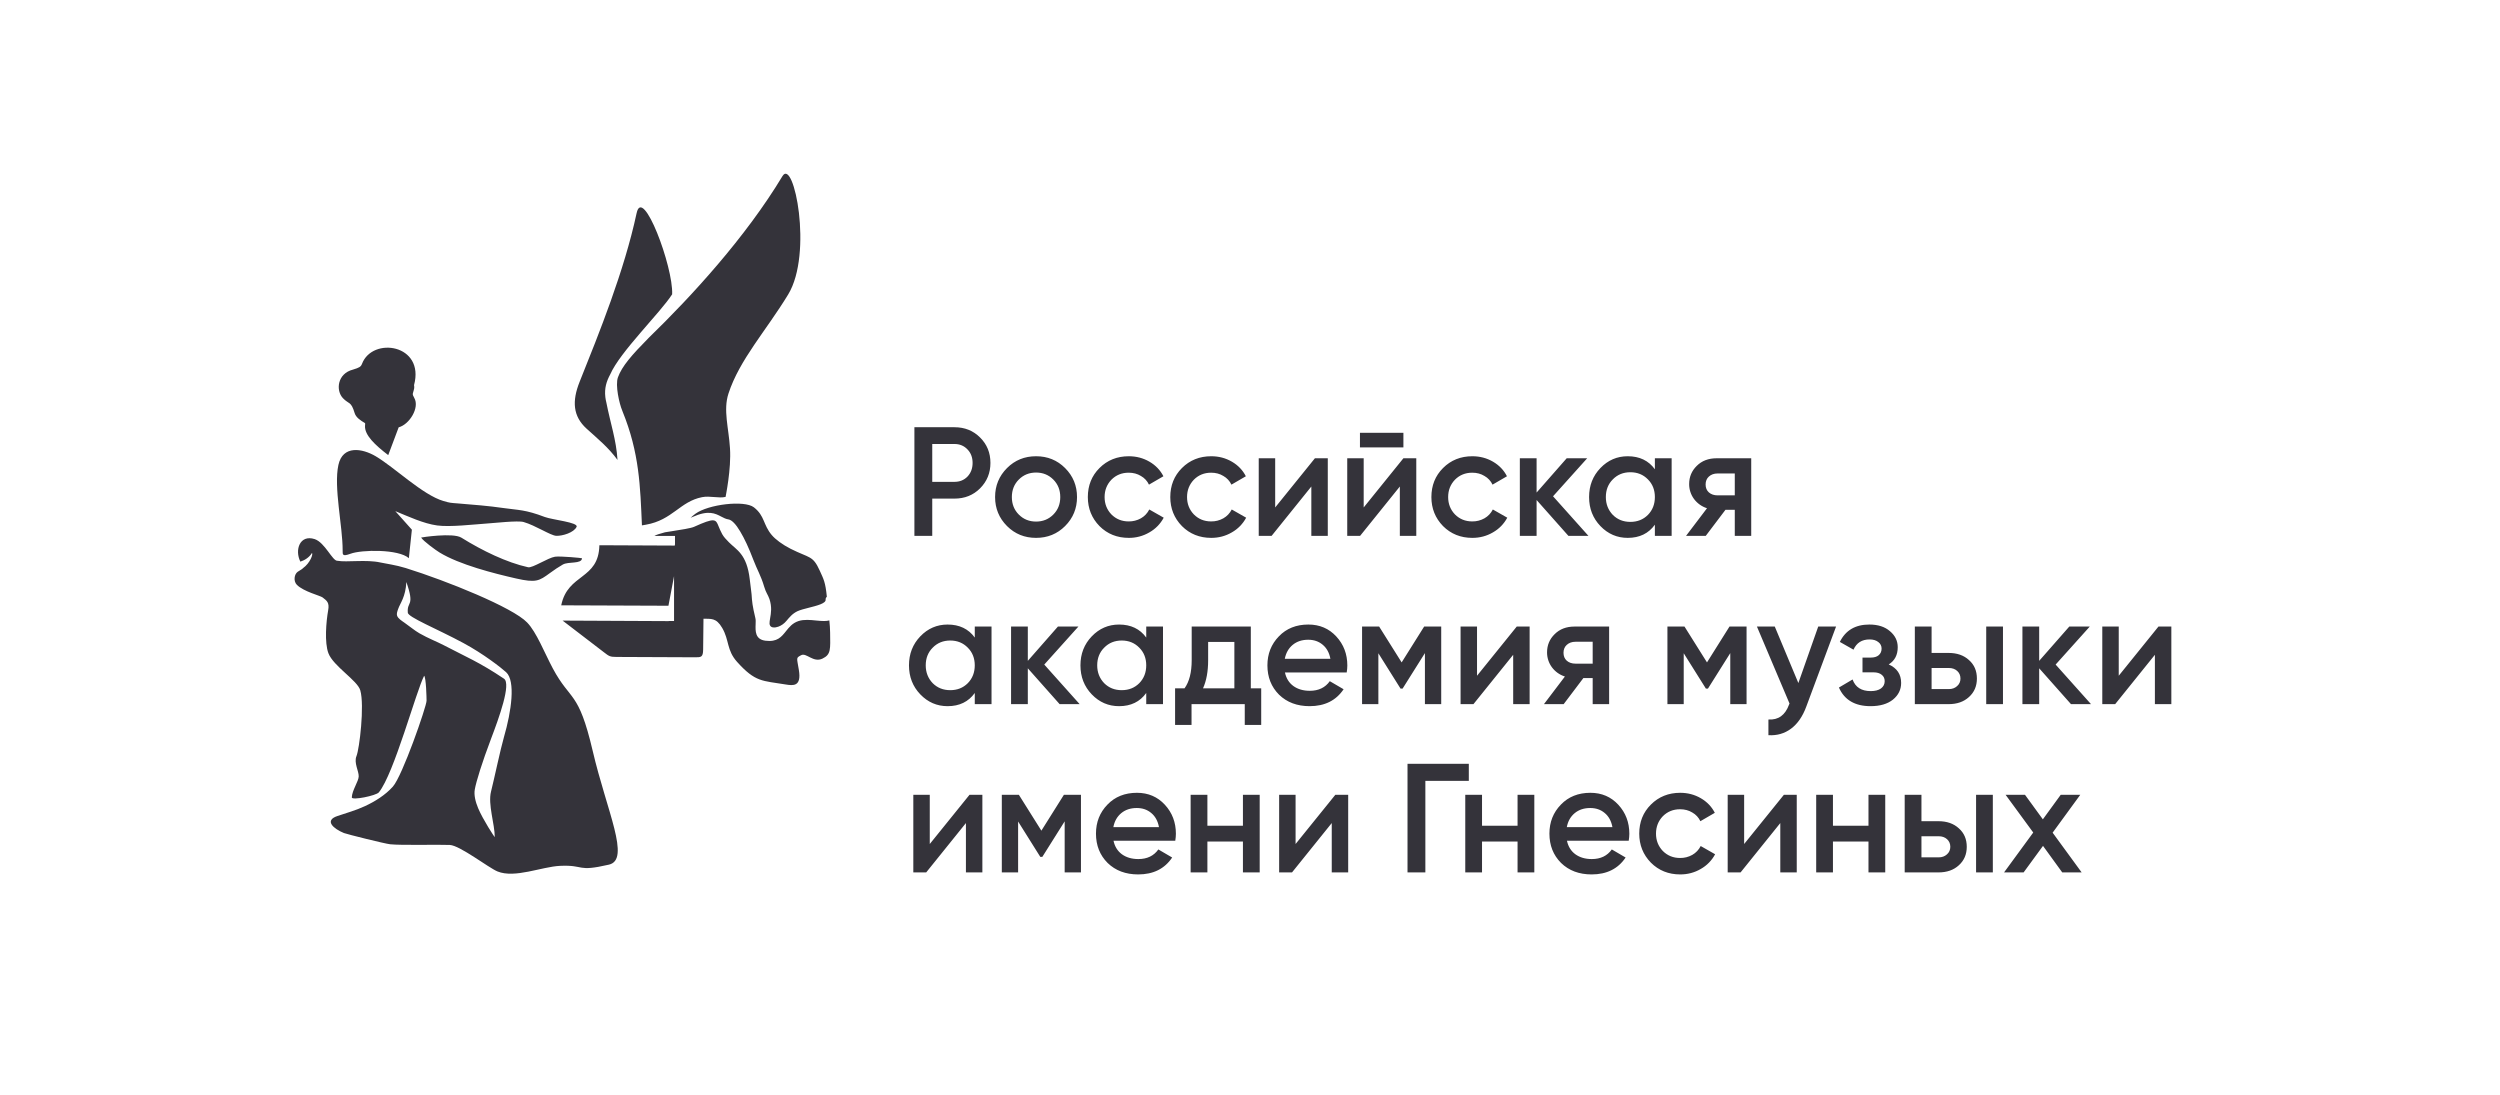 <svg width="331" height="145" viewBox="0 0 331 145" fill="none" xmlns="http://www.w3.org/2000/svg">
<path d="M121.067 56.565H126.367C127.724 56.565 128.854 57.017 129.757 57.921C130.675 58.825 131.134 59.949 131.134 61.291C131.134 62.62 130.675 63.743 129.758 64.661C128.854 65.564 127.724 66.016 126.368 66.016H123.43V70.947H121.067V56.565ZM123.43 63.797H126.368C127.066 63.797 127.642 63.565 128.094 63.099C128.546 62.619 128.772 62.017 128.772 61.291C128.772 60.565 128.546 59.969 128.094 59.503C127.642 59.024 127.066 58.784 126.368 58.784H123.43V63.797ZM141.016 69.653C139.975 70.693 138.695 71.214 137.174 71.214C135.654 71.214 134.374 70.694 133.332 69.653C132.278 68.598 131.75 67.318 131.75 65.811C131.75 64.304 132.278 63.024 133.332 61.969C134.373 60.928 135.654 60.407 137.174 60.407C138.694 60.407 139.975 60.927 141.016 61.969C142.071 63.024 142.598 64.304 142.598 65.811C142.598 67.318 142.071 68.598 141.016 69.653ZM133.969 65.811C133.969 66.742 134.277 67.516 134.894 68.133C135.51 68.749 136.27 69.057 137.174 69.057C138.078 69.057 138.838 68.749 139.455 68.132C140.071 67.516 140.379 66.742 140.379 65.811C140.379 64.88 140.071 64.106 139.455 63.489C138.838 62.873 138.078 62.565 137.175 62.565C136.27 62.565 135.51 62.873 134.894 63.489C134.277 64.106 133.969 64.879 133.969 65.811ZM149.453 71.214C147.906 71.214 146.611 70.694 145.57 69.653C144.543 68.598 144.029 67.318 144.029 65.811C144.029 64.277 144.543 62.996 145.57 61.969C146.611 60.928 147.906 60.407 149.453 60.407C150.453 60.407 151.364 60.647 152.186 61.127C153.008 61.606 153.624 62.25 154.035 63.057L152.124 64.167C151.898 63.681 151.524 63.279 151.056 63.017C150.59 62.729 150.049 62.585 149.433 62.585C148.529 62.585 147.769 62.893 147.152 63.51C146.55 64.14 146.248 64.907 146.248 65.81C146.248 66.715 146.55 67.482 147.152 68.112C147.769 68.728 148.529 69.036 149.433 69.036C150.001 69.045 150.561 68.904 151.056 68.626C151.534 68.355 151.92 67.947 152.165 67.455L154.076 68.543C153.639 69.364 152.976 70.041 152.165 70.495C151.342 70.975 150.405 71.223 149.453 71.214ZM160.37 71.214C158.822 71.214 157.528 70.694 156.487 69.653C155.459 68.598 154.946 67.318 154.946 65.811C154.946 64.277 155.459 62.996 156.487 61.969C157.528 60.928 158.822 60.407 160.37 60.407C161.37 60.407 162.28 60.647 163.102 61.127C163.924 61.606 164.54 62.25 164.951 63.057L163.041 64.167C162.814 63.681 162.44 63.279 161.972 63.017C161.507 62.729 160.965 62.585 160.349 62.585C159.445 62.585 158.685 62.893 158.069 63.51C157.466 64.14 157.165 64.907 157.165 65.81C157.165 66.715 157.466 67.482 158.069 68.112C158.685 68.728 159.445 69.036 160.349 69.036C160.917 69.045 161.477 68.904 161.972 68.626C162.45 68.354 162.836 67.947 163.082 67.455L164.992 68.543C164.556 69.363 163.893 70.041 163.082 70.495C162.26 70.975 161.356 71.214 160.37 71.214ZM168.834 67.187L174.094 60.675H175.799V70.947H173.621V64.414L168.362 70.947H166.656V60.674H168.834V67.187ZM185.811 59.237H180.058V57.305H185.811V59.237ZM180.552 67.187L185.811 60.675H187.516V70.947H185.339V64.414L180.079 70.947H178.374V60.674H180.552V67.187ZM194.94 71.214C193.392 71.214 192.098 70.694 191.057 69.653C190.029 68.598 189.516 67.318 189.516 65.811C189.516 64.277 190.029 62.996 191.057 61.969C192.098 60.928 193.392 60.407 194.94 60.407C195.94 60.407 196.851 60.647 197.672 61.127C198.494 61.606 199.111 62.25 199.521 63.057L197.611 64.167C197.384 63.681 197.01 63.279 196.542 63.017C196.077 62.729 195.536 62.585 194.919 62.585C194.015 62.585 193.255 62.893 192.639 63.51C192.036 64.14 191.735 64.907 191.735 65.81C191.735 66.715 192.036 67.482 192.639 68.112C193.255 68.728 194.015 69.036 194.919 69.036C195.487 69.045 196.047 68.904 196.542 68.626C197.02 68.354 197.406 67.947 197.652 67.455L199.563 68.543C199.126 69.363 198.463 70.041 197.652 70.495C196.83 70.975 195.926 71.214 194.94 71.214ZM205.623 65.708L210.308 70.948H207.657L203.445 66.201V70.947H201.227V60.674H203.445V65.215L207.431 60.675H210.143L205.623 65.708ZM219.106 62.133V60.674H221.325V70.947H219.106V69.468C218.271 70.632 217.072 71.214 215.511 71.214C214.1 71.214 212.895 70.694 211.895 69.653C210.895 68.612 210.395 67.331 210.395 65.811C210.395 64.291 210.895 63.01 211.895 61.969C212.895 60.928 214.1 60.407 215.511 60.407C217.072 60.407 218.271 60.983 219.106 62.133ZM213.538 68.173C214.155 68.79 214.929 69.098 215.86 69.098C216.791 69.098 217.565 68.79 218.182 68.174C218.798 67.544 219.106 66.756 219.106 65.811C219.106 64.866 218.798 64.085 218.182 63.469C217.565 62.839 216.791 62.524 215.86 62.524C214.929 62.524 214.155 62.839 213.538 63.469C212.922 64.085 212.614 64.866 212.614 65.811C212.614 66.742 212.922 67.529 213.538 68.173ZM227.281 60.675H231.862V70.947H229.685V67.496H228.452L225.843 70.947H223.233L226.007 67.29C225.316 67.072 224.712 66.64 224.281 66.057C223.862 65.485 223.639 64.794 223.644 64.085C223.644 63.14 223.98 62.339 224.651 61.681C225.322 61.011 226.199 60.675 227.281 60.675ZM227.404 65.585H229.685V62.688H227.404C226.938 62.688 226.555 62.825 226.254 63.098C225.966 63.359 225.822 63.708 225.822 64.147C225.822 64.585 225.966 64.934 226.254 65.194C226.555 65.454 226.938 65.585 227.404 65.585ZM129.06 84.414V82.956H131.278V93.228H129.06V91.75C128.225 92.915 127.026 93.497 125.465 93.497C124.054 93.497 122.849 92.977 121.849 91.935C120.849 90.895 120.349 89.613 120.349 88.093C120.349 86.573 120.849 85.293 121.849 84.251C122.849 83.211 124.054 82.69 125.465 82.69C127.026 82.69 128.225 83.264 129.06 84.414ZM123.491 90.454C124.108 91.071 124.881 91.379 125.813 91.379C126.744 91.379 127.518 91.071 128.135 90.455C128.751 89.825 129.059 89.037 129.059 88.092C129.059 87.147 128.751 86.366 128.135 85.75C127.518 85.12 126.745 84.805 125.813 84.805C124.882 84.805 124.108 85.12 123.491 85.75C122.875 86.366 122.567 87.147 122.567 88.092C122.567 89.023 122.875 89.812 123.492 90.455L123.491 90.454ZM138.261 87.989L142.946 93.229H140.295L136.083 88.483V93.228H133.865V82.956H136.083V87.496L140.069 82.956H142.781L138.261 87.989ZM151.762 84.414V82.956H153.981V93.228H151.762V91.75C150.927 92.915 149.728 93.497 148.167 93.497C146.756 93.497 145.551 92.977 144.551 91.935C143.551 90.895 143.051 89.613 143.051 88.093C143.051 86.573 143.551 85.293 144.551 84.251C145.551 83.211 146.756 82.69 148.167 82.69C149.728 82.69 150.927 83.264 151.762 84.414ZM146.195 90.454C146.811 91.071 147.585 91.379 148.516 91.379C149.448 91.379 150.221 91.071 150.838 90.455C151.454 89.825 151.762 89.037 151.762 88.092C151.762 87.147 151.454 86.366 150.838 85.75C150.221 85.12 149.448 84.805 148.516 84.805C147.585 84.805 146.811 85.12 146.195 85.75C145.578 86.366 145.27 87.147 145.27 88.092C145.27 89.023 145.578 89.811 146.195 90.454ZM165.608 82.956V91.133H166.984V95.982H164.806V93.228H157.759V95.982H155.581V91.132H156.835C157.465 90.256 157.78 89.017 157.78 87.414V82.956H165.608ZM159.28 91.133H163.43V84.99H159.958V87.414C159.958 88.894 159.732 90.133 159.28 91.133ZM178.304 89.037H170.127C170.291 89.804 170.661 90.4 171.236 90.825C171.825 91.249 172.551 91.462 173.414 91.462C174.578 91.462 175.462 91.037 176.064 90.188L177.893 91.256C176.893 92.749 175.393 93.496 173.393 93.496C171.736 93.496 170.387 92.989 169.346 91.976C168.319 90.948 167.805 89.654 167.805 88.092C167.805 86.572 168.312 85.292 169.325 84.25C170.325 83.21 171.626 82.689 173.229 82.689C174.722 82.689 175.955 83.216 176.927 84.271C177.9 85.325 178.386 86.606 178.386 88.113C178.386 88.387 178.359 88.695 178.304 89.037ZM170.106 87.229H176.146C175.996 86.421 175.653 85.798 175.119 85.359C174.599 84.921 173.962 84.702 173.208 84.702C172.387 84.702 171.702 84.928 171.154 85.38C170.606 85.832 170.257 86.449 170.106 87.23V87.229ZM188.557 82.956H190.817V93.228H188.659V86.47L185.701 91.175H185.434L182.496 86.491V93.229H180.338V82.956H182.598L185.578 87.702L188.557 82.956ZM195.558 89.469L200.817 82.956H202.523V93.228H200.345V86.695L195.085 93.228H193.38V82.956H195.558V89.469ZM208.467 82.956H213.048V93.228H210.871V89.777H209.638L207.029 93.228H204.419L207.193 89.571C206.502 89.353 205.897 88.922 205.467 88.339C205.048 87.767 204.825 87.075 204.83 86.366C204.83 85.421 205.166 84.62 205.837 83.962C206.508 83.292 207.385 82.956 208.467 82.956ZM208.59 87.866H210.871V84.97H208.59C208.124 84.97 207.741 85.107 207.439 85.381C207.152 85.641 207.008 85.991 207.008 86.429C207.008 86.867 207.152 87.217 207.439 87.477C207.741 87.737 208.124 87.866 208.59 87.866ZM228.985 82.956H231.245V93.228H229.088V86.47L226.13 91.175H225.863L222.925 86.491V93.229H220.767V82.956H223.027L226.006 87.702L228.985 82.956ZM238.103 90.434L240.733 82.956H243.095L239.151 93.557C238.671 94.859 238 95.831 237.137 96.475C236.274 97.119 235.274 97.406 234.138 97.338V95.263C235.452 95.345 236.363 94.687 236.87 93.29L236.932 93.146L232.617 82.956H234.98L238.103 90.434ZM250.068 87.969C251.163 88.462 251.711 89.277 251.711 90.414C251.711 91.304 251.348 92.044 250.622 92.633C249.896 93.208 248.91 93.496 247.664 93.496C245.596 93.496 244.198 92.674 243.473 91.03L245.281 89.962C245.65 90.989 246.452 91.502 247.684 91.502C248.26 91.502 248.712 91.386 249.04 91.153C249.369 90.907 249.533 90.585 249.533 90.188C249.533 89.832 249.403 89.551 249.143 89.345C248.883 89.126 248.52 89.017 248.054 89.017H246.595V87.065H247.684C248.136 87.065 248.486 86.962 248.732 86.757C248.992 86.537 249.123 86.243 249.123 85.873C249.123 85.517 248.979 85.23 248.691 85.01C248.403 84.778 248.02 84.661 247.541 84.661C246.513 84.661 245.801 85.113 245.404 86.017L243.596 84.99C244.349 83.456 245.65 82.689 247.499 82.689C248.65 82.689 249.561 82.983 250.232 83.572C250.917 84.147 251.259 84.852 251.259 85.688C251.259 86.716 250.862 87.477 250.068 87.969ZM255.743 86.449H258.003C259.112 86.449 260.009 86.764 260.694 87.394C261.393 88.01 261.742 88.824 261.742 89.838C261.742 90.838 261.393 91.653 260.694 92.283C260.009 92.913 259.112 93.228 258.003 93.228H253.524V82.956H255.743V86.449ZM262.975 93.229V82.956H265.194V93.228L262.975 93.229ZM255.743 91.236H258.023C258.462 91.236 258.825 91.106 259.112 90.846C259.258 90.723 259.375 90.568 259.453 90.394C259.532 90.219 259.569 90.029 259.564 89.838C259.564 89.428 259.42 89.092 259.133 88.832C258.845 88.572 258.475 88.442 258.023 88.442H255.743V91.236ZM272.166 87.989L276.85 93.229H274.2L269.988 88.483V93.228H267.769V82.956H269.988V87.496L273.974 82.956H276.686L272.166 87.989ZM280.521 89.469L285.78 82.956H287.486V93.228H285.308V86.695L280.048 93.228H278.343V82.956H280.521V89.469ZM123.101 111.747L128.361 105.234H130.066V115.507H127.888V108.973L122.628 115.507H120.923V105.234H123.101V111.747ZM140.859 105.234H143.119V115.507H140.962V108.747L138.003 113.452H137.736L134.798 108.768V115.507H132.64V105.234H134.9L137.879 109.98L140.859 105.234ZM155.606 111.316H147.429C147.593 112.083 147.963 112.678 148.538 113.103C149.127 113.528 149.853 113.74 150.716 113.74C151.88 113.74 152.764 113.315 153.366 112.466L155.195 113.535C154.195 115.027 152.695 115.774 150.695 115.774C149.038 115.774 147.689 115.267 146.648 114.254C145.621 113.226 145.107 111.932 145.107 110.371C145.107 108.851 145.614 107.569 146.627 106.528C147.627 105.488 148.928 104.967 150.531 104.967C152.024 104.967 153.257 105.494 154.229 106.549C155.202 107.604 155.688 108.884 155.688 110.391C155.688 110.665 155.66 110.973 155.606 111.316ZM147.408 109.508H153.448C153.298 108.699 152.955 108.076 152.421 107.638C151.901 107.2 151.264 106.981 150.51 106.981C149.689 106.981 149.004 107.207 148.456 107.659C147.908 108.11 147.559 108.727 147.408 109.508ZM164.564 109.323V105.234H166.783V115.507H164.564V111.418H159.859V115.507H157.64V105.234H159.859V109.323H164.564ZM171.535 111.747L176.795 105.234H178.5V115.507H176.323V108.973L171.063 115.507H169.358V105.234H171.535V111.747ZM186.355 101.125H194.471V103.385H188.718V115.507H186.355V101.125ZM200.925 109.323V105.234H203.144V115.507H200.925V111.418H196.22V115.507H194.001V105.234H196.22V109.323H200.925ZM215.642 111.316H207.465C207.629 112.083 207.999 112.678 208.575 113.103C209.164 113.528 209.889 113.74 210.752 113.74C211.917 113.74 212.8 113.315 213.403 112.466L215.231 113.535C214.231 115.027 212.732 115.774 210.732 115.774C209.074 115.774 207.725 115.267 206.684 114.254C205.657 113.226 205.143 111.932 205.143 110.371C205.143 108.851 205.65 107.569 206.664 106.528C207.664 105.488 208.965 104.967 210.567 104.967C212.06 104.967 213.293 105.494 214.266 106.549C215.238 107.604 215.724 108.884 215.724 110.391C215.724 110.665 215.697 110.973 215.642 111.316ZM207.445 109.508H213.485C213.334 108.699 212.992 108.076 212.458 107.638C211.937 107.2 211.3 106.981 210.547 106.981C209.725 106.981 209.04 107.207 208.492 107.659C207.944 108.11 207.595 108.727 207.445 109.508ZM222.46 115.774C220.912 115.774 219.617 115.254 218.576 114.213C217.549 113.158 217.035 111.877 217.035 110.371C217.035 108.836 217.549 107.556 218.576 106.528C219.617 105.488 220.912 104.967 222.46 104.967C223.459 104.967 224.37 105.207 225.192 105.687C226.014 106.165 226.63 106.809 227.041 107.617L225.13 108.727C224.904 108.241 224.53 107.839 224.062 107.577C223.596 107.289 223.055 107.145 222.439 107.145C221.535 107.145 220.775 107.453 220.158 108.069C219.556 108.699 219.254 109.466 219.254 110.371C219.254 111.275 219.556 112.041 220.158 112.671C220.775 113.288 221.535 113.596 222.439 113.596C223.007 113.605 223.567 113.464 224.062 113.186C224.54 112.914 224.926 112.506 225.172 112.014L227.082 113.103C226.646 113.923 225.983 114.601 225.172 115.055C224.35 115.535 223.446 115.774 222.46 115.774ZM230.924 111.747L236.184 105.234H237.889V115.507H235.711V108.973L230.452 115.507H228.746V105.234H230.924V111.747ZM247.387 109.323V105.234H249.606V115.507H247.387V111.418H242.683V115.507H240.464V105.234H242.683V109.323H247.387ZM254.4 108.727H256.66C257.769 108.727 258.666 109.042 259.351 109.672C260.05 110.288 260.399 111.103 260.399 112.117C260.399 113.117 260.05 113.932 259.351 114.562C258.666 115.192 257.769 115.507 256.66 115.507H252.181V105.234H254.4V108.727ZM261.632 115.507V105.234H263.851V115.507H261.632ZM254.4 113.514H256.68C257.119 113.514 257.482 113.384 257.769 113.124C258.071 112.864 258.221 112.528 258.221 112.117C258.221 111.706 258.077 111.37 257.79 111.11C257.502 110.85 257.132 110.72 256.68 110.72H254.4V113.514ZM271.768 110.247L275.61 115.507H273.042L270.494 111.994L267.926 115.507H265.337L269.2 110.227L265.543 105.234H268.111L270.474 108.48L272.837 105.234H275.425L271.768 110.247Z" fill="#34333A"/>
<path fill-rule="evenodd" clip-rule="evenodd" d="M48.327 56.394C48.361 56.165 48.361 56.039 48.304 56.005C47.755 55.685 47.127 55.274 46.955 54.691C46.475 53.079 46.189 53.548 45.401 52.714C44.441 51.696 44.646 49.456 46.75 48.93C47.572 48.679 47.778 48.565 47.927 48.176C49.31 44.53 56.282 45.582 54.819 50.988C54.899 51.354 54.796 51.571 54.761 51.731C54.681 52.119 54.521 52.119 54.853 52.691C55.584 53.971 54.213 56.2 52.784 56.577L51.401 60.257C49.653 58.92 48.27 57.617 48.327 56.394ZM53.8 77.058C54.966 80.373 53.858 79.55 53.995 81.104C53.96 81.699 57.858 83.253 61.355 85.139C64.007 86.567 66.361 88.408 67.013 89.002C68.281 90.168 67.71 94.191 66.727 97.574C66.258 99.197 65.424 103.174 65.013 104.797C64.578 106.489 65.516 109.152 65.504 110.821C65.504 110.912 63.927 108.489 63.31 107.015C62.955 106.169 62.727 105.255 62.864 104.512C63.047 103.482 63.813 100.98 65.036 97.757C66.053 95.082 67.71 90.522 66.727 89.859C63.481 87.676 61.63 86.933 58.772 85.436C57.881 84.967 56.726 84.533 55.549 83.859C54.886 83.481 54.269 82.944 53.56 82.453C53.172 82.179 52.715 81.904 52.578 81.527C52.486 81.264 52.6 80.944 52.726 80.601C52.966 79.893 53.709 79.035 53.8 77.058ZM44.67 74.247C45.928 74.475 48.476 74.052 50.374 74.475C51.162 74.647 52.374 74.795 53.711 75.207C59.174 76.91 67.895 80.43 69.792 82.419C71.027 83.687 72.078 86.407 73.187 88.488C75.553 92.911 76.581 91.345 78.467 99.391C80.341 107.415 83.519 113.804 80.627 114.478C76.273 115.484 77.484 114.489 74.158 114.638C71.712 114.752 68.169 116.318 65.872 115.381C64.695 114.901 60.889 111.929 59.552 111.872C58.042 111.803 53.128 111.941 51.654 111.781C50.979 111.712 45.904 110.443 45.539 110.295C44.167 109.735 42.887 108.638 44.67 108.043C45.985 107.586 46.99 107.346 48.328 106.729C49.631 106.123 50.991 105.289 52.008 104.157C53.265 102.774 56.477 93.517 56.477 92.774C56.477 92.419 56.42 89.734 56.157 89.471C55.117 91.436 52.168 102.466 50.157 104.911C49.802 105.346 46.557 106.009 46.579 105.574C46.613 104.637 47.482 103.437 47.493 102.797C47.516 102.1 46.831 100.991 47.196 100.111C47.585 99.174 48.282 93.379 47.699 91.391C47.322 90.088 44.133 88.201 43.482 86.487C42.945 85.082 43.185 82.281 43.447 80.818C43.642 79.778 43.276 79.538 42.716 79.104C42.384 78.853 40.213 78.338 39.31 77.435C38.819 76.944 38.956 76.018 39.424 75.698C39.756 75.469 40.007 75.367 40.11 75.23C41.07 74.544 41.493 73.344 41.299 73.218C40.944 73.812 40.316 74.189 39.767 74.361C38.99 72.806 39.699 70.738 41.664 71.378C43.024 71.835 44.019 74.292 44.67 74.247ZM80.787 49.582C82.09 46.576 87.405 41.444 88.993 38.964C89.153 35.318 85.085 24.483 84.285 28.232C82.639 35.901 79.347 44.05 76.741 50.553C75.713 53.125 75.861 55.113 77.656 56.748C79.118 58.074 80.57 59.251 81.759 60.897C81.587 58.188 80.833 56.12 80.284 53.307C80.223 53.067 80.177 52.823 80.147 52.577V52.565C80.01 51.411 80.296 50.485 80.787 49.582ZM96.068 65.789C96.068 65.732 96.834 62.12 96.651 59.354C96.48 56.645 95.737 54.302 96.445 52.119C97.908 47.616 101.429 43.799 104.355 38.987C107.658 33.547 105.098 20.837 103.6 23.317C98.73 31.41 91.575 39.215 85.907 44.713C83.609 47.045 82.352 48.485 81.815 49.959C81.438 51.011 81.998 53.445 82.375 54.337C82.398 54.382 82.409 54.417 82.421 54.462C84.672 59.994 84.764 64.406 84.992 69.56C85.164 69.526 85.335 69.492 85.518 69.47C89.05 68.852 90.01 66.406 92.958 65.823C93.998 65.617 95.188 66.006 96.068 65.789ZM109.475 79.013C109.281 77.047 109.052 76.703 108.538 75.561C107.612 73.515 107.223 73.938 104.675 72.658C103.577 72.098 102.663 71.412 102.183 70.841C101.017 69.469 101.28 68.315 99.817 67.171C98.548 66.189 93.76 66.783 92.079 68.017C91.852 68.179 91.638 68.359 91.439 68.555L91.679 68.452C93.794 67.503 94.685 67.972 95.509 68.406C95.817 68.566 96.114 68.726 96.457 68.772C96.891 68.841 97.44 69.412 98 70.361C98.56 71.286 99.154 72.566 99.726 74.075C100.252 75.458 100.743 76.201 101.177 77.675C101.429 78.521 101.657 78.693 101.874 79.31C102.229 80.373 102.08 81.196 101.966 81.847C101.92 82.133 101.874 82.384 101.886 82.579C101.892 82.686 101.928 82.788 101.989 82.876C102.038 82.935 102.099 82.983 102.168 83.016C102.237 83.049 102.312 83.068 102.389 83.07C102.583 83.093 102.823 83.059 103.063 82.967C103.44 82.83 103.829 82.567 104.126 82.201C104.32 81.973 104.526 81.721 104.755 81.504C104.999 81.265 105.281 81.068 105.589 80.921C105.966 80.75 106.503 80.613 107.086 80.464C108.172 80.19 109.349 79.893 109.315 79.401C109.308 79.339 109.315 79.276 109.335 79.217C109.354 79.158 109.386 79.104 109.429 79.058C109.452 79.024 109.464 79.013 109.475 79.013ZM89.37 70.966V72.063L89.335 72.235L79.358 72.189C79.266 76.795 75.174 75.892 74.306 80.144L88.501 80.201L89.244 76.281V82.224H88.535V82.236L74.489 82.167L79.963 86.362C80.626 86.876 80.763 86.979 81.62 86.979L91.998 87.025C92.798 87.025 93.084 87.047 93.096 86.007L93.141 81.916C94.113 81.961 94.811 81.744 95.621 83.139C96.571 84.773 96.193 86.076 97.587 87.63C100.022 90.34 100.913 90.11 104.022 90.625C105.005 90.785 106.137 90.933 105.771 88.716C105.496 87.025 105.371 87.128 106.068 86.75C106.765 86.373 107.68 87.79 108.903 87.196C110.045 86.647 109.931 85.95 109.908 83.756C109.898 83.217 109.863 82.68 109.805 82.144C109.588 82.201 109.348 82.224 109.085 82.224C108.765 82.224 108.411 82.19 108.045 82.156C107.279 82.076 106.445 81.996 105.737 82.224C104.925 82.487 104.491 83.036 104.079 83.55C103.462 84.327 102.902 85.036 101.336 84.83C99.976 84.647 100.01 83.573 100.045 82.636C100.056 82.339 100.068 82.041 100.01 81.836C99.61 80.156 99.576 79.686 99.508 78.681C99.462 78.11 99.405 77.972 99.268 76.704C98.878 73.321 97.496 72.806 96.513 71.801C96.136 71.423 95.827 71.092 95.621 70.726C95.404 70.338 95.267 69.983 95.141 69.686C94.764 68.738 94.661 68.498 91.884 69.755C91.473 69.938 90.17 70.143 88.913 70.338C88.615 70.383 88.318 70.429 88.043 70.475C87.415 70.646 86.843 70.818 86.65 70.955H89.37V70.966ZM61.082 71.184C63.871 72.921 67.082 74.475 69.917 75.104C70.488 75.241 72.557 73.846 73.483 73.709C74.203 73.606 77.072 73.881 77.06 73.915C77.003 74.715 75.254 74.315 74.511 74.749C73.917 75.104 73.471 75.379 72.797 75.881C71.391 76.91 70.98 77.195 68.328 76.59C65.357 75.915 60.842 74.76 58.213 73.16C57.687 72.84 56.042 71.64 55.756 71.172C55.779 71.149 59.973 70.498 61.082 71.184ZM44.807 61.547C45.389 58.919 47.961 59.353 49.755 60.416C52.305 61.936 55.962 65.525 58.716 66.336C59.585 66.588 59.619 66.576 60.659 66.656C62.819 66.839 64.511 66.954 66.739 67.274C68.637 67.548 69.529 67.457 72.134 68.451C73.14 68.828 76.614 69.16 76.34 69.754C75.986 70.52 74.466 70.977 73.643 70.942C72.9 70.908 70.888 69.559 69.323 69.114C68.58 68.897 65.413 69.251 64.533 69.308C62.613 69.445 59.573 69.8 57.882 69.571C56.087 69.331 54.007 68.359 52.338 67.674L54.533 70.131L54.133 73.903C52.784 72.691 47.881 72.76 46.395 73.32C45.309 73.72 45.367 73.411 45.367 72.92C45.378 69.605 44.155 64.53 44.807 61.547Z" fill="#34333A"/>
</svg>
